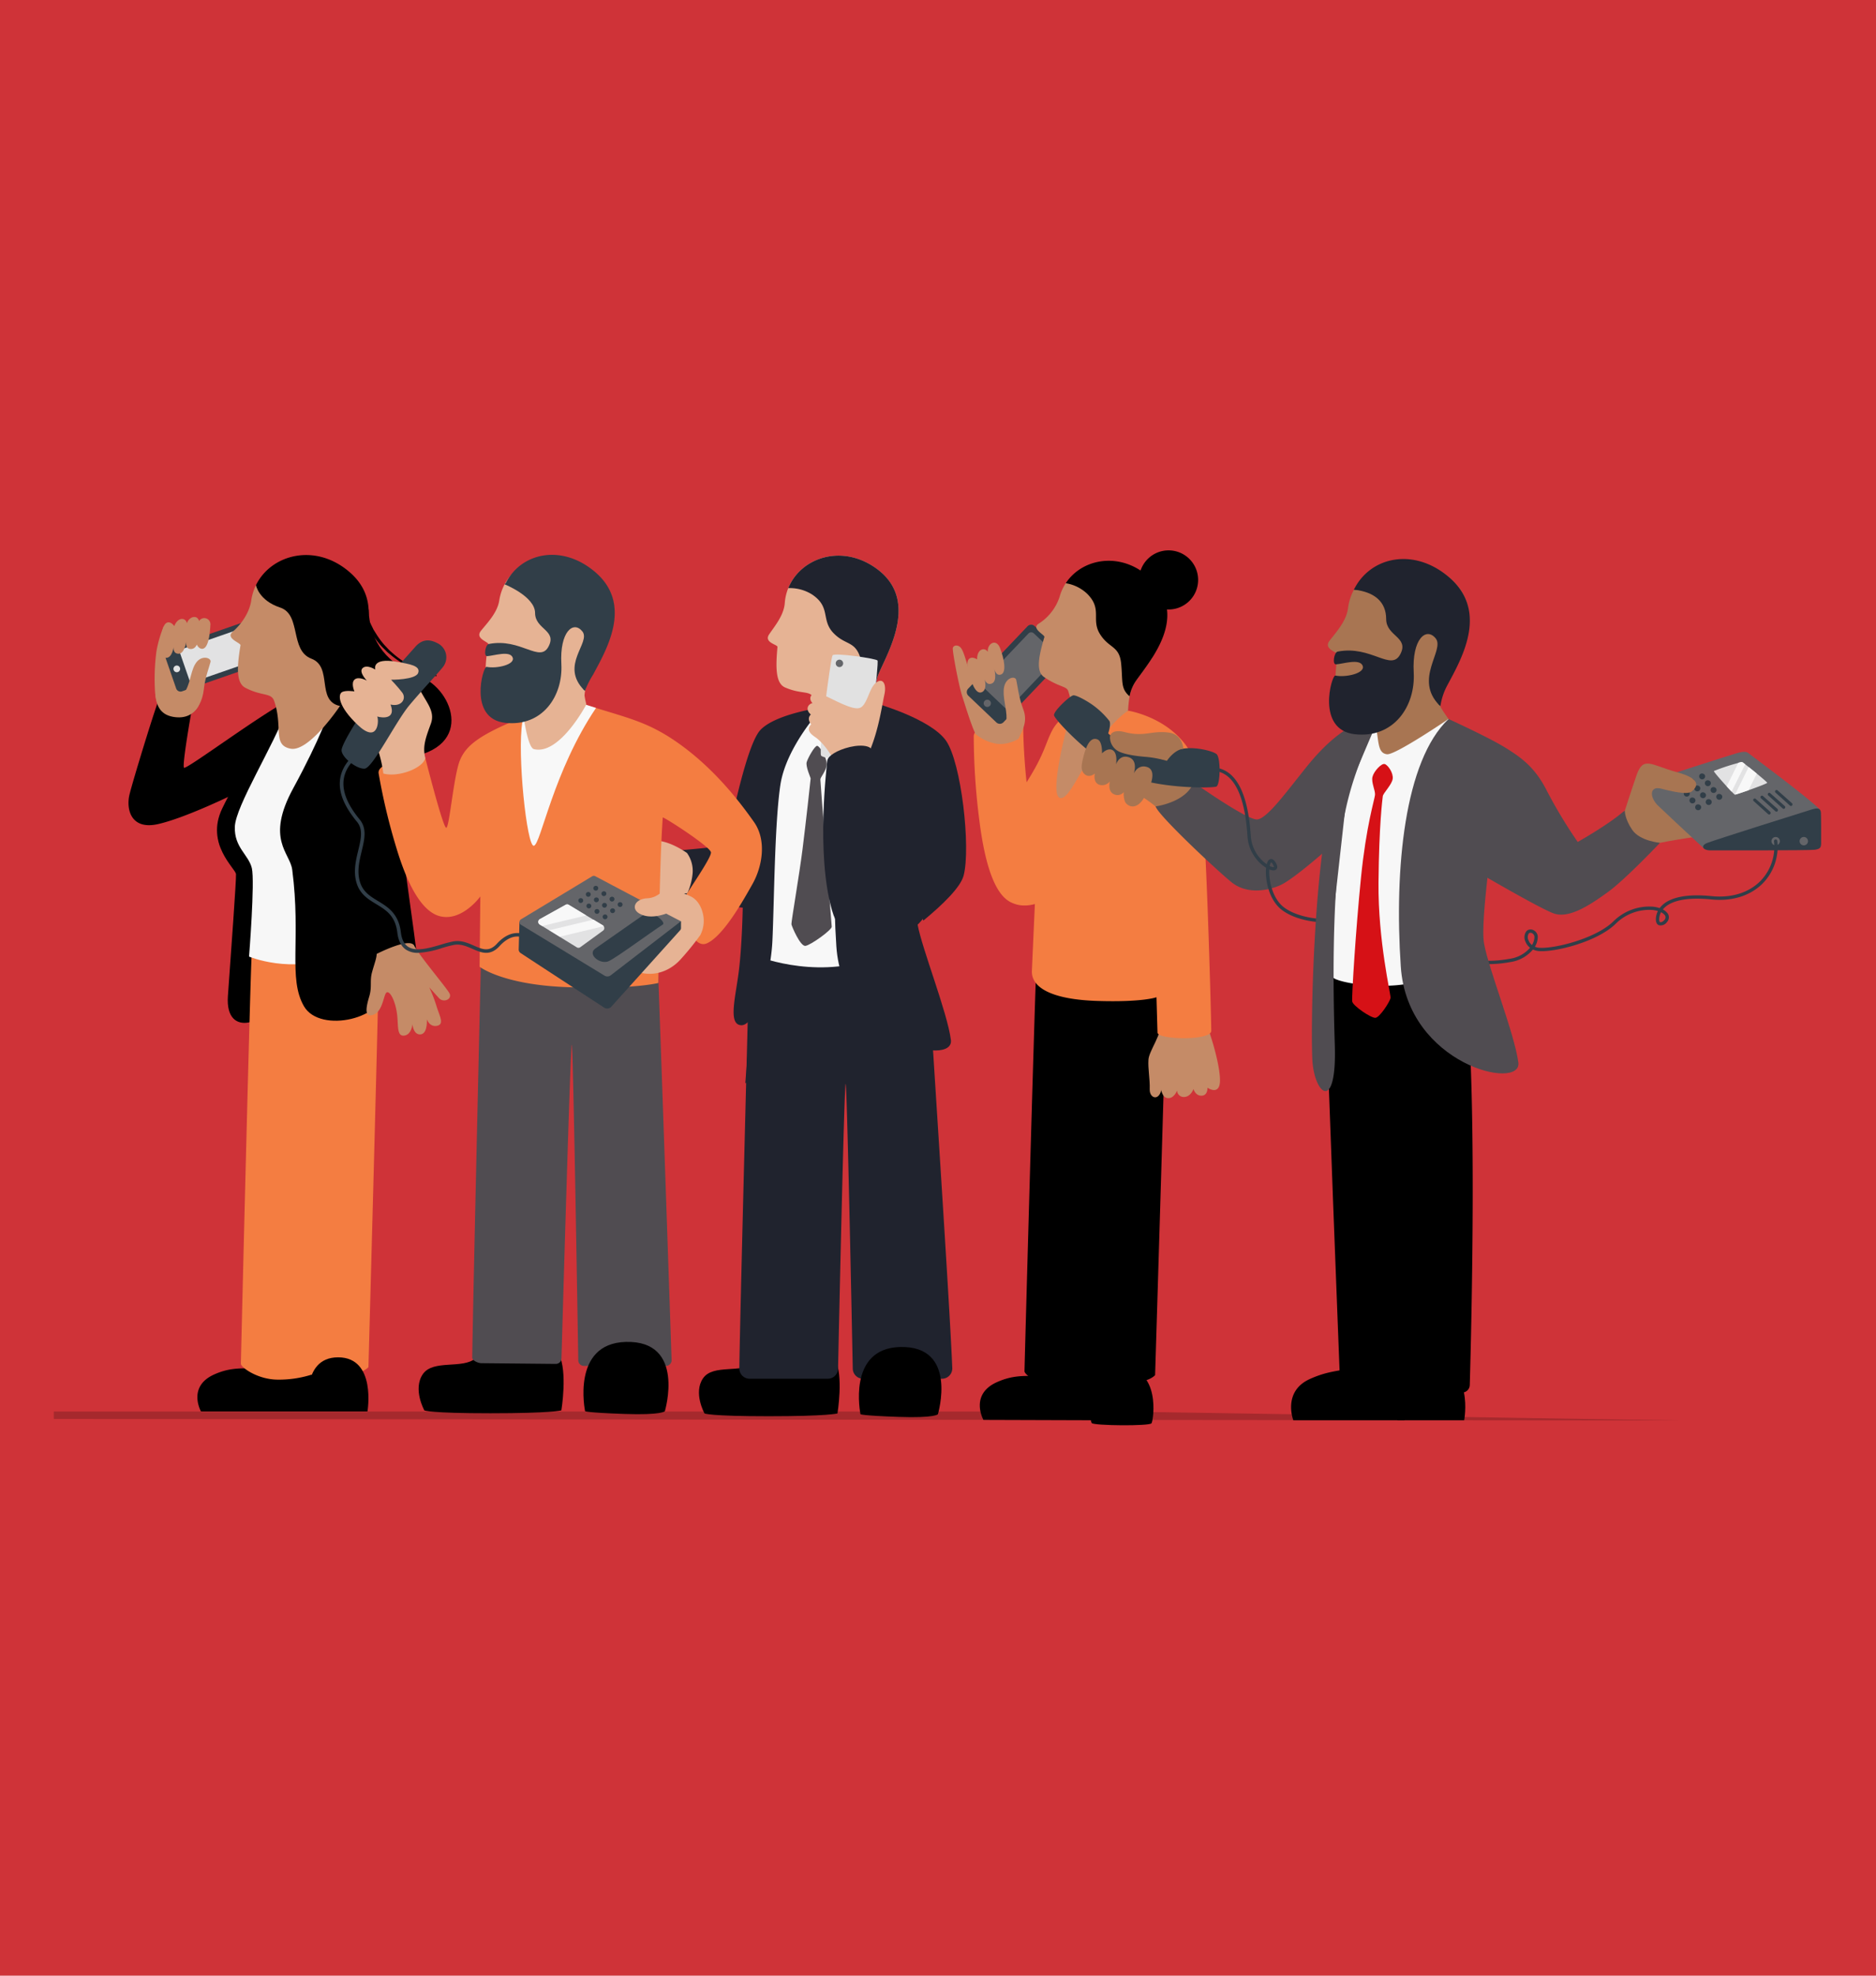 <svg xmlns="http://www.w3.org/2000/svg" xmlns:xlink="http://www.w3.org/1999/xlink" width="665" height="700" viewBox="0 0 665 700">
  <defs>
    <clipPath id="clip-path">
      <rect id="Rectangle_825" data-name="Rectangle 825" width="626.57" height="309.986" fill="none"/>
    </clipPath>
    <clipPath id="clip-path-2">
      <rect id="Rectangle_824" data-name="Rectangle 824" width="626.569" height="309.986" fill="#504c51"/>
    </clipPath>
    <clipPath id="clip-path-3">
      <rect id="Rectangle_823" data-name="Rectangle 823" width="576.559" height="3.162" fill="none"/>
    </clipPath>
  </defs>
  <g id="img-office-rental-hero-665x700" transform="translate(18.43 216.89)">
    <rect id="bg" width="665" height="700" transform="translate(-18.43 -216.89)" fill="#cf3338"/>
    <g id="Group_10780" data-name="Group 10780" transform="translate(0.57 -21.89)" clip-path="url(#clip-path)">
      <g id="Group_10779" data-name="Group 10779">
        <g id="Group_10778" data-name="Group 10778" clip-path="url(#clip-path-2)">
          <g id="Group_10777" data-name="Group 10777" transform="translate(0 305.125)" opacity="0.2" style="mix-blend-mode: multiply;isolation: isolate">
            <g id="Group_10776" data-name="Group 10776">
              <g id="Group_10775" data-name="Group 10775" clip-path="url(#clip-path-3)">
                <path id="Path_9994" data-name="Path 9994" d="M0,784.612l576.559.533-198.643-3.163H0Z" transform="translate(0 -781.983)"/>
              </g>
            </g>
          </g>
          <path id="Path_9995" data-name="Path 9995" d="M861.977,217.787c-1.126.593-6.366,3.356-11.254,1.8-3.132-1-9.512-3.561-12.807-29.381a240.066,240.066,0,0,1-2.025-30.109c.126-5.632,17.556-3.2,17.556-3.2,0,8.833,1.615,32.95,4.883,33.333,3.108.364,10.986-16.027,13.125-24.824.751-1.24,2.866-6.184,5.992-7.7,3.8-1.847,5.983-4.867,8.758-1.972,2.392,2.5,1.482,6.992-.435,15.882a106.8,106.8,0,0,1-4.191,14.5,110.349,110.349,0,0,1-9.93,20.1c-5.387,8.887-7.824,10.6-9.673,11.579" transform="translate(-509.722 -94.232)" fill="#f47d41"/>
          <path id="Path_9996" data-name="Path 9996" d="M824.928,117.739a15.349,15.349,0,0,0,6.783,3.338c4.357,1,8.438-1.607,8.438-1.607L834.414,108.2s-10.161-8.285-11.39-11.9-2.075-7.206-3.069-8.779-2.94-1.35-3.07-.112,2.07,13.014,3.314,16.857,3.066,9.959,4.73,13.473" transform="translate(-498.138 -52.694)" fill="#c58b67"/>
          <path id="Path_9997" data-name="Path 9997" d="M840.083,102.13l-9.937-9.461a1.773,1.773,0,0,1-.062-2.507l21.048-22.108a1.774,1.774,0,0,1,2.507-.062l9.938,9.462a1.773,1.773,0,0,1,.062,2.507L842.59,102.068a1.773,1.773,0,0,1-2.507.062" transform="translate(-505.892 -41.164)" fill="#313e48"/>
          <path id="Path_9998" data-name="Path 9998" d="M851.246,101.027l-7.635-7.269a1.363,1.363,0,0,1-.048-1.926l16.171-16.985a1.363,1.363,0,0,1,1.926-.047l7.636,7.269a1.363,1.363,0,0,1,.047,1.926L853.172,100.98a1.362,1.362,0,0,1-1.926.047" transform="translate(-514.181 -45.384)" fill="#646569"/>
          <path id="Path_9999" data-name="Path 9999" d="M846.032,138.147a1.278,1.278,0,1,1,1.469-1.054,1.279,1.279,0,0,1-1.469,1.054" transform="translate(-515.262 -82.694)" fill="#646569"/>
          <path id="Path_10000" data-name="Path 10000" d="M862.687,130.27c.124-3.738-1.563-7.988-.856-11.378s3.921-3.982,4.3-2.474.861,6.211,2.5,10.446-.269,7.386-1.723,10.426c-5.9-1.48-6.149-1.777-6.149-1.777Z" transform="translate(-524.894 -70.516)" fill="#c58b67"/>
          <path id="Path_10001" data-name="Path 10001" d="M830.5,94.082c.972,3.721,2.5,8.116,4.658,7.291s1.063-4.572,1.063-4.572.678,2.325,2.646,1.42.74-5.235.74-5.235.571,2.846,2.485,2.069,1.086-5.429-.358-9.247-4.71-1.537-4.376,1.246c-1.084-1.756-3.885-1.076-3.8,2.658-1.127-.816-4.641-1.7-3.054,4.371" transform="translate(-506.197 -51.096)" fill="#c58b67"/>
          <path id="Path_10002" data-name="Path 10002" d="M886.372,341.515c-.833,18.023-4.356,146.715-4.36,147.993s5.926,5.641,13.084,5.787a39.26,39.26,0,0,0,12.622-1.79l11.389.037c7.039.023,9.207-2.663,9.207-2.663s4.161-134.736,4.514-156.887-46.456,7.523-46.456,7.523" transform="translate(-537.856 -198.662)"/>
          <path id="Path_10003" data-name="Path 10003" d="M998.85,428.115c.768,4.158-4.067,10.145-4.278,13.409s.568,6.794.448,10.506,4.632,4.78,4.437-3.125,1.789-11.073,1.789-11.073l.463-8.239Z" transform="translate(-606.474 -261.067)" fill="#c58b67"/>
          <path id="Path_10004" data-name="Path 10004" d="M1003.589,440.064s-1.768.763.1,7.614c.716,2.626,1.172,4.4,3.132,4.347s2.976-2.7,2.976-2.7a2.32,2.32,0,0,0,2.417,2.3c2.385.005,3.388-2.829,3.388-2.829s.652,2.452,2.89,2.366,2.054-2.815,2.054-2.815,4.212,2.9,4.435-2.213-3.161-16.767-5.462-21.877-14.157,7.12-14.157,7.12Z" transform="translate(-611.532 -257.951)" fill="#c58b67"/>
          <path id="Path_10005" data-name="Path 10005" d="M881.644,740.719c.816,1.091,2.035,5.595,1.953,8.788a40.418,40.418,0,0,1-1.624,8.233l-39.263-.128s-5-8.956,4.741-13.351,14.656.1,18.229-5.117,15.964,1.576,15.964,1.576" transform="translate(-513.107 -449.533)"/>
          <path id="Path_10006" data-name="Path 10006" d="M963.2,761.872c-.73,1.063-20.414.858-21.192-.069s-3.42-19.643,10.587-19.6,11.335,18.6,10.6,19.667" transform="translate(-574.008 -452.601)"/>
          <path id="Path_10007" data-name="Path 10007" d="M881.158,236.849c-.234,5.8,6.919,10.072,23.144,10.589s21.019-1.312,21.019-1.312.283,10.006.36,12.536,19.043,2.954,19.054-.625-1.866-76.5-4.09-89.451c-3.557-20.718-25.407-23.99-25.407-23.99l-17.829-.618a16.875,16.875,0,0,0-8.547,6.716c-2.948,4.954-2.708,8.674-10.137,20.112s4.563,18.868,4.563,18.868-1.9,41.372-2.131,47.176" transform="translate(-534.371 -87.798)" fill="#f47d41"/>
          <path id="Path_10008" data-name="Path 10008" d="M893.644,42.311a17.87,17.87,0,0,0,7.374-9.482,17.111,17.111,0,0,1,2.15-4.768c1.888-2.893,12.025-.135,14.218,2.992,5.425,7.734,10.974,15.383,16.29,23.192.05.073.1.147.148.221-1.962,3.09-4.074,5.812-5.613,7.961a14.149,14.149,0,0,0-2.388,5.634,45.967,45.967,0,0,0-.541,5.1c-8.727,2.608-15.861,9.909-18.448,11.164-2.826,1.371-3.985-.88-2.708-7.343,1.4-7.071.515-9.044-.06-10.8s-3.472-1.389-8.617-4.979c-2.93-2.045-1.768-7.576.178-14.123.238-.8-4.844-2.971-1.983-4.775" transform="translate(-544.415 -16.367)" fill="#c58b67"/>
          <path id="Path_10009" data-name="Path 10009" d="M919.518,17.419a14.334,14.334,0,0,1,7.555,3.7c5.625,5.592,1.246,9.139,4.662,14.461,3.221,5.019,6.785,3.939,7.416,10.335s-.247,8.8,2.989,11.558a14.144,14.144,0,0,1,2.384-5.64c5.371-7.5,17.753-21.986,6.258-34.8-9.981-11.121-25.023-9.119-31.264.381" transform="translate(-560.727 -5.775)"/>
          <path id="Path_10010" data-name="Path 10010" d="M936.387,145.561c-12.566,8.532-19.417,31.447-23.934,30.976s2.778-27.155,2.778-27.155Z" transform="translate(-555.519 -88.764)" fill="#c58b67"/>
          <path id="Path_10011" data-name="Path 10011" d="M986.079,10.472A10.473,10.473,0,1,0,996.551,0a10.472,10.472,0,0,0-10.472,10.472" transform="translate(-601.316)"/>
          <path id="Path_10012" data-name="Path 10012" d="M1107.711,252.825c.3-19.472,2.923-49.662,2.923-49.662s25.271,14.9,30.79,16.869,13.206-3.252,19.316-7.687S1179.07,195,1179.07,195l-5.223-8.574s-2.956-6.5-8.377-1.971S1149.9,194.7,1149.9,194.7a171.42,171.42,0,0,1-10.84-17.936c-4.238-8.475-9.067-11.924-14.98-15.571s-20.092-10.11-20.092-10.11-14.409-2.189-24.6-.721-18.572,8.958-25.766,17.926-13.7,17.936-17.246,18.428-23.455-13.7-23.455-13.7l-11.037.1s-3.843,5.321-1.281,9.658,21.484,22.075,26.608,26.214,12.319,3.252,17.344.985,18.722-14.58,18.722-14.58.792,37.953-3.051,61.744Z" transform="translate(-609.634 -91.386)" fill="#504c51"/>
          <path id="Path_10013" data-name="Path 10013" d="M1220.863,144.18c-19.789,18.818-27.122,47.737-28.979,56.609a.256.256,0,0,1-.507-.055c.05-8.661.473-35.873,3.712-52.194,3.891-19.606,25.774-4.36,25.774-4.36" transform="translate(-726.508 -84.477)" fill="#f8f8f8"/>
          <path id="Path_10014" data-name="Path 10014" d="M1004.385,203.43c-1.975,7.839-13.735,9.376-13.735,9.376a53.766,53.766,0,0,0-6.387-4.438c-1.79-.8,4.959-8.167,4.959-8.167Z" transform="translate(-600.025 -122.084)" fill="#a87552"/>
          <path id="Path_10015" data-name="Path 10015" d="M1444.3,230.383c6.5-1.329,19.932-3.248,19.932-3.248l-11.643-10.793-7.41-8.458h-6.813l-3.7,5.491.794,9.658Z" transform="translate(-874.865 -126.769)" fill="#a87552"/>
          <path id="Path_10016" data-name="Path 10016" d="M1506.927,203.358c-4-4.17-24.4-19.223-25.221-19.9s-1.632-.816-4.443,0-27.023,8.55-29.789,9.671-3.672,2.8-2.584,4.249,21,19.844,21,19.844l36.172-9.6Z" transform="translate(-880.828 -111.529)" fill="#646569"/>
          <path id="Path_10017" data-name="Path 10017" d="M1518.261,192.15c.352.078,8.912,6.989,8.941,7.368s-11.1,4.287-11.481,4.2-7.653-8.044-7.42-8.365a72.306,72.306,0,0,1,9.96-3.2" transform="translate(-919.767 -117.172)" fill="#e2e2e3"/>
          <path id="Path_10018" data-name="Path 10018" d="M1494.851,202.758a1.061,1.061,0,1,0,1.574.43,1.164,1.164,0,0,0-1.574-.43" transform="translate(-911.087 -123.562)" fill="#313e48"/>
          <path id="Path_10019" data-name="Path 10019" d="M1500.04,208.947a1.061,1.061,0,1,0,1.573.43,1.164,1.164,0,0,0-1.573-.43" transform="translate(-914.251 -127.336)" fill="#313e48"/>
          <path id="Path_10020" data-name="Path 10020" d="M1505.23,215.136a1.061,1.061,0,1,0,1.574.43,1.164,1.164,0,0,0-1.574-.43" transform="translate(-917.416 -131.11)" fill="#313e48"/>
          <path id="Path_10021" data-name="Path 10021" d="M1510.419,221.325a1.061,1.061,0,1,0,1.574.43,1.164,1.164,0,0,0-1.574-.43" transform="translate(-920.581 -134.884)" fill="#313e48"/>
          <path id="Path_10022" data-name="Path 10022" d="M1485.262,207.5a1.061,1.061,0,1,0,1.574.43,1.164,1.164,0,0,0-1.574-.43" transform="translate(-905.24 -126.451)" fill="#313e48"/>
          <path id="Path_10023" data-name="Path 10023" d="M1490.452,213.683a1.061,1.061,0,1,0,1.574.43,1.164,1.164,0,0,0-1.574-.43" transform="translate(-908.404 -130.224)" fill="#313e48"/>
          <path id="Path_10024" data-name="Path 10024" d="M1495.641,219.872a1.061,1.061,0,1,0,1.574.43,1.164,1.164,0,0,0-1.574-.43" transform="translate(-911.569 -133.998)" fill="#313e48"/>
          <path id="Path_10025" data-name="Path 10025" d="M1500.831,226.061a1.061,1.061,0,1,0,1.574.43,1.164,1.164,0,0,0-1.574-.43" transform="translate(-914.733 -137.772)" fill="#313e48"/>
          <path id="Path_10026" data-name="Path 10026" d="M1475.674,212.231a1.061,1.061,0,1,0,1.574.43,1.164,1.164,0,0,0-1.574-.43" transform="translate(-899.392 -129.339)" fill="#313e48"/>
          <path id="Path_10027" data-name="Path 10027" d="M1480.863,218.42a1.061,1.061,0,1,0,1.574.43,1.164,1.164,0,0,0-1.574-.43" transform="translate(-902.557 -133.113)" fill="#313e48"/>
          <path id="Path_10028" data-name="Path 10028" d="M1486.053,224.609a1.061,1.061,0,1,0,1.574.43,1.164,1.164,0,0,0-1.574-.43" transform="translate(-905.722 -136.887)" fill="#313e48"/>
          <path id="Path_10029" data-name="Path 10029" d="M1491.242,230.8a1.061,1.061,0,1,0,1.574.431,1.164,1.164,0,0,0-1.574-.431" transform="translate(-908.886 -140.661)" fill="#313e48"/>
          <path id="Path_10030" data-name="Path 10030" d="M966.384,152.4c-1.217-.883-4.822-1.8-7.846-2a18.493,18.493,0,0,0-7.478,1,19.988,19.988,0,0,0-3.351,3,82.027,82.027,0,0,1-11.81-3.8,33.41,33.41,0,0,1-7.846-5.476s1.1-3.269.409-4.413a29.329,29.329,0,0,0-5.558-5.394c-2.084-1.553-6.007-3.76-7.192-3.678s-7.151,5.633-6.865,7.107,12.014,14.183,23.415,20.149,32.692,5.68,34.122,5.067,1.635-10.38,0-11.565" transform="translate(-554.214 -80.276)" fill="#313e48"/>
          <path id="Path_10031" data-name="Path 10031" d="M985.669,170.374c-3.429.521-5.84,4.322-5.84,4.322a38.369,38.369,0,0,0-7.192-1.389c-3.432-.245-7.56-.858-9.726-1.88a5.657,5.657,0,0,1-3.269-5.149c.123-1.839,2.2-2.567,5.149-1.792,7.111,1.874,9.644-.66,15.774.2,4.865.681,5.1,5.69,5.1,5.69" transform="translate(-585.19 -100.117)" fill="#a87552"/>
          <path id="Path_10032" data-name="Path 10032" d="M934.328,178.718c1.544-7.2,3.633-8.087,5.349-7.311s1.516,4.9,1.516,4.9,2.125-2.248,3.882-1.062,1.1,4.986,1.1,4.986,1.144-3.678,4.536-2.534,1.757,5.721,1.757,5.721,1.471-3.392,4.781-2.248,1.594,6.457-1.267,11.074-6.048,2.615-6.661,1.1a7.761,7.761,0,0,1-.409-3.31,2.85,2.85,0,0,1-3.6.695c-2.247-1.1-1.316-4.5-1.316-4.5a3.466,3.466,0,0,1-3.792,1.185c-2.289-.817-1.553-3.964-1.553-3.964s-1.757,1.594-3.392.409-1.366-3.161-.94-5.149" transform="translate(-569.561 -104.384)" fill="#a87552"/>
          <path id="Path_10033" data-name="Path 10033" d="M1540.26,235.879c.062.565.125,9.432.078,10.837s-.237,2-2.278,2.277-35.106.217-37.135.217c-2.312,0-3.673-1.6-.861-2.681s34.414-11.057,37.134-11.873,2.951.22,3.062,1.224" transform="translate(-913.785 -142.914)" fill="#313e48"/>
          <path id="Path_10034" data-name="Path 10034" d="M1560.63,261.726a1.486,1.486,0,1,0,1.487-1.487,1.487,1.487,0,0,0-1.487,1.487" transform="translate(-951.681 -158.695)" fill="#646569"/>
          <path id="Path_10035" data-name="Path 10035" d="M1586.184,261.726a1.486,1.486,0,1,0,1.487-1.487,1.487,1.487,0,0,0-1.487,1.487" transform="translate(-967.264 -158.695)" fill="#646569"/>
          <path id="Path_10036" data-name="Path 10036" d="M1150.952,266.865a43.744,43.744,0,0,0,7.557-.732,12.906,12.906,0,0,0,8.005-4.44,6.211,6.211,0,0,0,2.146.551c5.633.442,20.643-3.256,27.187-9.69a16.877,16.877,0,0,1,12.967-4.876,10.145,10.145,0,0,1,1.982.371,6.93,6.93,0,0,0-.688,2.4c-.185,1.845.574,2.44,1.043,2.631a2.732,2.732,0,0,0,2.883-1.139,2.421,2.421,0,0,0,.279-2.961,4.922,4.922,0,0,0-1.764-1.484,8.12,8.12,0,0,1,2.9-2.18c3.239-1.54,8.063-2,14.339-1.367,7.262.733,13.684-1.252,18.078-5.587a18.531,18.531,0,0,0,5.265-15.12.588.588,0,1,0-1.171.1,17.379,17.379,0,0,1-4.919,14.181c-4.142,4.085-10.227,5.951-17.135,5.255-6.492-.654-11.525-.158-14.961,1.474a9.088,9.088,0,0,0-3.52,2.763,10.891,10.891,0,0,0-2.5-.513,18.088,18.088,0,0,0-13.9,5.208c-6.213,6.108-20.963,9.77-26.271,9.356a5.158,5.158,0,0,1-1.561-.357,6.7,6.7,0,0,0,.995-3,2.7,2.7,0,0,0-1.8-3,2.054,2.054,0,0,0-2.214.507,3.605,3.605,0,0,0-.33,3.66,5.111,5.111,0,0,0,1.64,2.189,11.684,11.684,0,0,1-7.175,3.908c-7.815,1.365-14.894,1.164-24.038-4.255-4.422-2.621-8.408-2.483-11.039-1.294a13.741,13.741,0,0,0-1.951-.814c-3.921-1.325-8.4-.811-12.36-.358-4.241.486-8.248.945-10.618-.951a9.751,9.751,0,0,1-3.474-5.313,7.875,7.875,0,0,0,2.257-.484,1.33,1.33,0,0,0,.937-1.056c.039-.465-.246-.9-.846-1.3-1.953-1.283-2.909-.274-3.156.066a2.939,2.939,0,0,0-.482,1.673c-4.471.132-11.37-1.1-15.37-4.2s-5.367-9.534-5.119-13.375a5.288,5.288,0,0,0,.525.193c1.21.369,1.782.032,2.049-.315.411-.535.295-1.331-.347-2.364-.544-.876-1.128-1.273-1.74-1.181-.641.1-1.109.7-1.393,1.788l-.009.034a13.333,13.333,0,0,1-5.644-10c-.993-15.387-5.322-23.545-12.868-24.247a.588.588,0,0,0-.109,1.171c6.883.64,10.854,8.429,11.8,23.152a14.265,14.265,0,0,0,6.6,11.179c-.423,4.011.885,11.291,5.527,14.894,4.447,3.451,11.669,4.6,16.195,4.444a10.885,10.885,0,0,0,3.927,6.156c2.751,2.2,6.994,1.715,11.486,1.2,4.021-.461,8.178-.938,11.851.3.4.135.759.272,1.079.41a5.643,5.643,0,0,0-1.339,1.3c-.866,1.2-.841,2.486.064,3.268a3.137,3.137,0,0,0,3.465.288,2.708,2.708,0,0,0,1.651-2.543,3.153,3.153,0,0,0-1.363-2.233c2.193-.739,5.39-.743,9.209,1.52,6.45,3.822,11.9,5.134,17.282,5.134m-27.743-6.1c1.207.755,1.419,1.435,1.442,1.761a1.593,1.593,0,0,1-1,1.41,2,2,0,0,1-2.171-.125c-.61-.527-.118-1.359.121-1.692a5.02,5.02,0,0,1,1.611-1.354m42.415-5a1.489,1.489,0,0,1,.425.07,1.619,1.619,0,0,1,.964,1.808,5.551,5.551,0,0,1-.853,2.465,4.072,4.072,0,0,1-1.223-1.661,2.5,2.5,0,0,1,.1-2.436.758.758,0,0,1,.585-.247m46.279-7.283a3.836,3.836,0,0,1,1.449,1.176,1.327,1.327,0,0,1-.234,1.555c-.5.624-1.2.914-1.521.783-.272-.11-.393-.657-.316-1.425a5.7,5.7,0,0,1,.623-2.088m-115.114,1.857a4.385,4.385,0,0,1-1.618.43c-.147.02-.3.037-.457.051a1.694,1.694,0,0,1,.256-.91c.341-.47,1.123-.061,1.559.226a1.634,1.634,0,0,1,.26.2M1073.72,230.81a1.674,1.674,0,0,1,.556.64c.479.772.406,1.04.4,1.043a2.684,2.684,0,0,1-1.484-.4c.183-.94.448-1.253.522-1.288" transform="translate(-642.112 -120.268)" fill="#313e48"/>
          <path id="Path_10038" data-name="Path 10038" d="M1439.87,221.657s-7.125-.6-9.838-4.571-2.637-6.779-2.637-6.779,1.777-5.658,4.159-12.6,5.16-3.572,14.356-1.058,6.911,5.329,5.287,6.759-7.559-.06-11.661-1.119-7.651,2.232-7.651,2.232l3.969,4.564,5.756,8.2Z" transform="translate(-870.433 -118.044)" fill="#a87552"/>
          <path id="Path_10039" data-name="Path 10039" d="M1444.222,213.846c-2.714-3.081-2.364-6.181.707-5.882s-.707-5.075-.707-5.075l-6.066,2.828-1.916,5.687Z" transform="translate(-875.827 -123.723)" fill="#a87552"/>
          <path id="Path_10040" data-name="Path 10040" d="M1521.692,202.654c-.5-.511-1.109-1.165-1.76-1.873l4.136-8.353a5.851,5.851,0,0,1,1.288-.279,9.915,9.915,0,0,1,1.134.815Z" transform="translate(-926.863 -117.172)" fill="#f8f8f8"/>
          <path id="Path_10041" data-name="Path 10041" d="M1532.333,196.721c.883.7,1.905,1.526,2.878,2.327l-2.922,5.9c-2.291.807-4.392,1.5-4.8,1.556Z" transform="translate(-931.471 -119.962)" fill="#f8f8f8"/>
          <path id="Path_10042" data-name="Path 10042" d="M1564.7,217.676l5.146,4.57a.532.532,0,0,1,.169.5l-.01.053a.533.533,0,0,1-.879.292l-5.136-4.623a.533.533,0,0,1,.71-.794" transform="translate(-953.625 -132.658)" fill="#313e48"/>
          <path id="Path_10043" data-name="Path 10043" d="M1558.095,220.257l5.147,4.57a.532.532,0,0,1,.169.5l-.011.053a.532.532,0,0,1-.879.292l-5.136-4.623a.533.533,0,0,1,.71-.794" transform="translate(-949.594 -134.232)" fill="#313e48"/>
          <path id="Path_10044" data-name="Path 10044" d="M1551.485,222.837l5.146,4.57a.532.532,0,0,1,.169.5l-.011.053a.533.533,0,0,1-.879.292l-5.136-4.623a.533.533,0,0,1,.71-.794" transform="translate(-945.564 -135.805)" fill="#313e48"/>
          <path id="Path_10045" data-name="Path 10045" d="M1544.876,225.417l5.146,4.57a.532.532,0,0,1,.169.5l-.01.053a.533.533,0,0,1-.879.292l-5.136-4.623a.533.533,0,0,1,.71-.794" transform="translate(-941.534 -137.378)" fill="#313e48"/>
          <path id="Path_10046" data-name="Path 10046" d="M1227.478,364.445c5.531,30.173,2.956,129.042,2.448,146.567a2.747,2.747,0,0,1-2.747,2.667H1209.75S1193.5,362.372,1193.7,361.456s29.509-20.287,33.776,2.989" transform="translate(-727.925 -215.279)"/>
          <path id="Path_10047" data-name="Path 10047" d="M1154.777,362.546c.457,21.4,5.556,151.774,5.556,151.774h30.253s-3.39-40.547-6.68-79.727c-3.058-36.416-6.028-71.651-6.108-72.047-.166-.824-14.565-8.468-14.565-8.468Z" transform="translate(-704.189 -215.919)"/>
          <path id="Path_10048" data-name="Path 10048" d="M1163.984,736.685c.822,1.091,2.059,5.6,1.986,8.8a40.527,40.527,0,0,1-1.6,8.259h-39.363s-3.929-10.151,5.821-14.589,14.115-1.746,17.68-6.985,15.476,4.511,15.476,4.511" transform="translate(-685.558 -445.541)"/>
          <path id="Path_10049" data-name="Path 10049" d="M1243.9,759.121h-23.6s-3.88-19.682,11.721-19.682,11.883,19.682,11.883,19.682" transform="translate(-743.883 -450.914)"/>
          <path id="Path_10050" data-name="Path 10050" d="M1200.049,151.929l-24.544-.769-11.411,26.754-4.213,37.709-2.581,22.33a5.028,5.028,0,0,0,3.213,6.32c4.717,1.92,25.28,4.845,36.445-2.739s3.091-89.605,3.091-89.605" transform="translate(-705.589 -92.178)" fill="#f7f7f7"/>
          <path id="Path_10051" data-name="Path 10051" d="M1239.789,153.131c-15.606,14.824-19.266,52.888-16.923,87.732s42.989,44.084,41.671,33.982S1254,241.7,1252.394,232.768s4.29-42.121,2.826-47.538-15.432-32.1-15.432-32.1" transform="translate(-745.316 -93.38)" fill="#504c51"/>
          <path id="Path_10052" data-name="Path 10052" d="M1191.231,193.975c1.158.35,3.126,3.188,2.822,5.266s-3.381,5.037-3.509,6.142-1.335,10.063-1.518,30.629,4.376,39.549,4.274,40.766-3.82,6.992-5.367,7.114-7.992-4.255-8.225-5.8,1.255-25.438,3.113-43.914,4.833-27.683,4.97-29.278-1.385-4.38-.9-6.382,3.186-4.892,4.344-4.542" transform="translate(-719.378 -118.269)" fill="#d61116"/>
          <path id="Path_10053" data-name="Path 10053" d="M1164.6,158.739c-4.128,11.479-9.364,21.145-11.68,41.988s-2.473,45.312-1.687,69.872-7.476,17.427-7.98,4.84.3-50.043,3.927-76.022a94.874,94.874,0,0,1,17.419-42.995Z" transform="translate(-697.078 -95.388)" fill="#504c51"/>
          <path id="Path_10054" data-name="Path 10054" d="M1200.394,65.293s-2.857-3.965-2.87-4.553a15.671,15.671,0,0,1,1.725-6.551c4.7-9.072,15.969-26.9,1.345-39.119s-33.856-4.3-35.83,10.994c-.6,4.667-4.326,8.566-6.578,11.558s3.063,4,2.929,4.918c-1.1,7.482-1.492,13.727,2.042,15.5,6.206,3.119,9.548,1.5,10.635,4.627.316.909.572,3.225,1.223,7.361s.619,7.469,3.607,7.755,21.771-12.493,21.771-12.493" transform="translate(-705.929 -5.544)" fill="#a87552"/>
          <path id="Path_10055" data-name="Path 10055" d="M1167.635,30.573c-.123.225.061.205.061.205,7.131.83,11.232,4.276,11.252,10.412s8.266,6.355,4.973,12.506-10.3-3.3-22.16-.992c-1.3.254-1.98,4.593-.615,4.522,2.434-.126,8.36-2.172,9.458.462s-5.829,4.281-9.689,3.511c-1.281-.256-6.906,19.248,6.923,20.784s21.534-9.918,20.875-21.881,4.461-16.206,7.792-12.072-7.944,14.406,1.359,23.743c-1.876-5.305,3.689-31.864,3.689-31.864l-26.559-12.292Z" transform="translate(-706.581 -16.84)" fill="#20232e"/>
          <path id="Path_10056" data-name="Path 10056" d="M1181.25,18.746c2.923-.034,7.7-.567,10.373,1.5,6.931,5.357,10.536.932,15.056,6.254a54.844,54.844,0,0,1,6.544,9.5s-5.237,21.438-1.295,23.99a22.112,22.112,0,0,1,2.311-7.125c4.742-8.952,15.206-26.19.759-38.544-12.545-10.728-28-7.278-33.748,4.421" transform="translate(-720.333 -4.8)" fill="#20232e"/>
          <path id="Path_10057" data-name="Path 10057" d="M634.522,728.087c3.079,5.949.854,19.323.854,19.323s-3.395.985-24.391.985-22.737-.985-22.737-.985-4.073-7.331-.509-12.478,13.716-1.6,18.128-5.449,5.4-5.132,7.2-5.293,4.655,2.426,10.707,3.9,9.253.695,10.748,0" transform="translate(-357.515 -441.611)"/>
          <path id="Path_10058" data-name="Path 10058" d="M688.505,370.907v-6.055L666.426,349.1l-34.986,7.155c-.471,12.4-2.077,33.335-3.048,45.373,23.821-5.065,44.713-15.945,60.113-30.722" transform="translate(-383.197 -212.884)" fill="#20232e"/>
          <path id="Path_10059" data-name="Path 10059" d="M626.375,376.231c-.458,19.034-3.12,120.132-3.423,140.832a3.651,3.651,0,0,0,3.653,3.7H654.3a3.654,3.654,0,0,0,3.653-3.575c.394-18.322,2.194-100.845,2.685-100.9s2.16,82.548,2.525,100.895a3.654,3.654,0,0,0,3.653,3.581H694.79a3.654,3.654,0,0,0,3.651-3.793c-.838-22-7.811-126.347-8.408-138.466-.629-12.766-38.571-.691-42.885,0-.238.038-3.008-1.209-3.234-1.125l-15.164-4.489a3.655,3.655,0,0,0-2.374,3.336" transform="translate(-379.88 -227.262)" fill="#20232e"/>
          <path id="Path_10060" data-name="Path 10060" d="M678.993,139.281l-21.55,2.39-12.282,8.1-10.489,47.954.6,30.583s20.647,8.763,41.558,1.46,1.262-47.8,1.262-47.8l3.519-40.364Z" transform="translate(-387.027 -84.934)" fill="#f8f8f8"/>
          <path id="Path_10061" data-name="Path 10061" d="M556.1,193.6s1.447,1.418,2,6.779a70.97,70.97,0,0,1,.275,10.1S568.4,211.786,573.7,212.4s9.691,1.1,9.691,1.1-.206,12.442-1.306,21.858-4.124,19.656.825,19.794,10.378-16.838,11-29.828.756-41.443,2.818-55.258,15-27.554,15-27.554-16.579,2.194-22.077,8.036-11.752,39.964-12.165,40.67S556.1,193.6,556.1,193.6" transform="translate(-339.112 -86.905)" fill="#20232e"/>
          <path id="Path_10062" data-name="Path 10062" d="M679.408,177.505c-.884,0-3.232,4.2-3.7,5.732s1.394,5.51,1.394,5.842-1.743,16.1-2.894,25.2-4.031,25.7-3.916,26.442,3.132,7.884,4.964,7.654,9.435-5.676,9.319-6.812-4.031-51.358-4.031-52.164,2.187-3.09,2.257-5.4-2.511-6.491-3.4-6.494" transform="translate(-408.747 -108.244)" fill="#504c51"/>
          <path id="Path_10063" data-name="Path 10063" d="M687.629,57.273s-.529-4.417-.57-4.965a14.614,14.614,0,0,1,1.285-6.186c3.928-8.68,13.549-25.84-.671-36.5s-31.742-2.336-32.828,12c-.332,4.376-3.608,8.19-5.557,11.087s3.049,3.579,2.97,4.436c-.652,7.022-.715,12.857,2.664,14.338,5.933,2.6,8.965.928,10.131,3.786.339.831-.906,11.413.494,13.1s22.083-11.1,22.083-11.1" transform="translate(-395.663 -2.926)" fill="#e6b394"/>
          <path id="Path_10064" data-name="Path 10064" d="M667.427,16.308a14.8,14.8,0,0,1,8.4,2.227c6.823,4.53,3.1,9,7.633,13.705,4.273,4.434,7.664,2.622,9.591,8.973s1.523,8.96,5.355,11.1a14.591,14.591,0,0,1,1.278-6.192c3.928-8.68,13.549-25.84-.671-36.5-12.348-9.252-27.177-4.195-31.583,6.682" transform="translate(-407.001 -2.928)" fill="#20232e"/>
          <path id="Path_10065" data-name="Path 10065" d="M758.418,191.892c.823-6.654-7.545-40.677-7.545-40.677l-2.615-11.935s18.808,5.342,24.309,12.992,8.892,38.058,6.309,47.88c-1.093,4.156-7.39,10.282-14.291,15.968Z" transform="translate(-456.292 -84.934)" fill="#20232e"/>
          <path id="Path_10066" data-name="Path 10066" d="M746.125,723.359c-18.849.533-13.981,23.819-13.981,23.819s.457.484,13.459.942,13.981-.942,13.981-.942,7.317-24.407-13.458-23.819" transform="translate(-446.121 -441.102)"/>
          <path id="Path_10067" data-name="Path 10067" d="M525.316,260.4a10.864,10.864,0,0,1,1.974,7.332,22.209,22.209,0,0,1-1.851,6.927l-8.536.316s.336,1.851-4.116,2.182-7.7-.732-7.885-2.555a2.242,2.242,0,0,1,1.246-2.4s-2.72-.184-3.191-2.139,2.113-2.265,2.113-2.265-3.81.03-3.909-2.241,2.472-2.117,2.472-2.117-6.626-1.648-8.855-2.356-2.247-5.177,1.419-4.07,14.388,3.691,14.474,2.854-3.64-2.351-5.2-4.039c-2.272-2.45-.748-5.746,1.3-4.334s3.729,3.933,8.648,4.586,9.9,4.314,9.9,4.314" transform="translate(-300.784 -153.16)" fill="#e6b394"/>
          <path id="Path_10068" data-name="Path 10068" d="M726.612,140.591c-15.2,14.442-18.77,51.527-16.488,85.474s41.882,42.95,40.6,33.108-10.261-32.293-11.83-40.994,4.18-41.037,2.754-46.315-15.034-31.273-15.034-31.273" transform="translate(-432.653 -85.733)" fill="#20232e"/>
          <path id="Path_10069" data-name="Path 10069" d="M712.969,132.242c-.681,1.049-14.927-.524-15.933-1.818s3.342-34.511,4.054-35.534,15.356,1.127,15.932,1.818-3.372,34.484-4.054,35.534" transform="translate(-424.965 -57.699)" fill="#e1e1e1"/>
          <path id="Path_10070" data-name="Path 10070" d="M695.606,148.7c-.716-1.245-3.677-6.958-7.369-9.891-1.091-.867-4.332-2.512-2-4.941-1.782-2.242-.109-3.473-.109-3.473-2.03-1.713-1.122-3.659.567-4.049-2.063-2.285.5-4.277,2.748-3.37,4,1.617,10.936,5.83,13.8,5.132s3.385-6.938,5.918-8.95,3.836.478,3.029,4.154c-.852,3.876-1.84,11.307-4.652,18.581A7.824,7.824,0,0,0,708,148.3Z" transform="translate(-417.694 -72.225)" fill="#e6b394"/>
          <path id="Path_10071" data-name="Path 10071" d="M743.018,223.1c-9.824,28.84-34.987,32.757-40.757,12.515s-1.72-51.785-1.663-52.918,1.945-3.033,6.377-4.439,9.552-1.385,9.7,1.338,2.775,39.36,2.775,39.36Z" transform="translate(-426.354 -108.141)" fill="#20232e"/>
          <path id="Path_10072" data-name="Path 10072" d="M712.941,99.8a1.313,1.313,0,1,1-1.828-.327,1.313,1.313,0,0,1,1.828.327" transform="translate(-433.298 -60.512)" fill="#64666a"/>
          <path id="Path_10073" data-name="Path 10073" d="M169.756,140.39c-8.488,18.847-13.742,24.742-19.486,36.714-6.037,12.583,4.781,21.232,4.906,23.229s-1.747,27.439-2.871,43.176,15.1,9.226,17.349,0,5.8-40.929,5.8-40.929Z" transform="translate(-90.519 -85.611)"/>
          <path id="Path_10074" data-name="Path 10074" d="M169.852,733.924c.8,1.063,2,5.456,1.934,8.574a39.466,39.466,0,0,1-1.559,8.043H131.894s-4.909-8.728,4.586-13.05,14.309.048,17.781-5.054,15.591,1.488,15.591,1.488" transform="translate(-79.656 -445.463)"/>
          <path id="Path_10075" data-name="Path 10075" d="M173.938,344.09c-.757,17.6-3.788,143.254-3.788,144.5s5.8,5.488,12.793,5.608a38.342,38.342,0,0,0,12.317-1.787h11.119c6.872,0,8.98-2.63,8.98-2.63s3.635-131.558,3.91-153.186-45.332,7.492-45.332,7.492" transform="translate(-103.758 -200.386)" fill="#f47d41"/>
          <path id="Path_10076" data-name="Path 10076" d="M252.221,751.907h-20.69s-3.4-19.167,10.274-19.167,10.416,19.167,10.416,19.167" transform="translate(-140.96 -446.829)"/>
          <path id="Path_10077" data-name="Path 10077" d="M294.032,227.239a4.048,4.048,0,0,0,1.54-.054q.2-.033.416-.076a1.559,1.559,0,0,0-.469-.733c-.426-.323-1.006.246-1.313.615a1.505,1.505,0,0,0-.174.248" transform="translate(-179.302 -137.987)" fill="#313e48"/>
          <path id="Path_10078" data-name="Path 10078" d="M91.929,92.716c.417,2.67.45,4.4,3.534,6.243s8.422.8,8.422.8l-.473-12.415s-4.851-11.134-4.331-14.63.606-1,.455-2.714-4.644-.878-4.644-.878a41.879,41.879,0,0,0-2.508,8.711,74.536,74.536,0,0,0-.455,14.884" transform="translate(-55.936 -42.025)" fill="#c58b67"/>
          <path id="Path_10079" data-name="Path 10079" d="M104.678,88.734l-4.168-12.008a1.643,1.643,0,0,1,1.013-2.091l26.714-9.273a1.642,1.642,0,0,1,2.09,1.013l4.168,12.008a1.643,1.643,0,0,1-1.013,2.09l-26.714,9.273a1.642,1.642,0,0,1-2.09-1.013" transform="translate(-61.236 -39.803)" fill="#313e48"/>
          <path id="Path_10080" data-name="Path 10080" d="M118.073,89.123l-3.2-9.227a1.263,1.263,0,0,1,.778-1.606l20.524-7.124a1.262,1.262,0,0,1,1.606.778l3.2,9.226a1.262,1.262,0,0,1-.778,1.606L119.679,89.9a1.262,1.262,0,0,1-1.606-.778" transform="translate(-70.006 -43.355)" fill="#e2e2e3"/>
          <path id="Path_10081" data-name="Path 10081" d="M109.362,106.712a1.184,1.184,0,1,1,1.657-.244,1.184,1.184,0,0,1-1.657.244" transform="translate(-66.398 -63.772)" fill="#e2e2e3"/>
          <path id="Path_10082" data-name="Path 10082" d="M114.289,108.913c1.688-3.026,1.777-7.434,3.8-9.926s5.244-1.421,4.913-.021-1.926,5.48-2.373,9.664-2.312,7.539-4.5,8.47-5.655-4.687-5.655-4.687Z" transform="translate(-67.368 -59.451)" fill="#c58b67"/>
          <path id="Path_10083" data-name="Path 10083" d="M97.638,66.551c-.527,3.766-.8,8.356,1.48,8.424s2.707-3.769,2.707-3.769-.264,2.379,1.875,2.3,2.665-4.5,2.665-4.5-.558,2.739,1.482,2.832c2.921.133,3.054-4.541,3.188-8.575s-3.714-3.193-4.467-.526c-.322-2.015-3.137-2.459-4.48.981-.719-1.173-3.589-3.316-4.449,2.828" transform="translate(-59.317 -36.888)" fill="#c58b67"/>
          <path id="Path_10084" data-name="Path 10084" d="M128.908,63.424a2.186,2.186,0,1,1,4.339.541c-.169,3.123-.7,8.54-3.01,8.416s-2.869-5.184-2.869-5.184Z" transform="translate(-77.67 -37.504)" fill="#c58b67"/>
          <path id="Path_10085" data-name="Path 10085" d="M143.009,136.011s-11.935-5.163-16.893-2.754c-10.464,5.083-37.647,25.484-38.387,24.617s2.535-19.354,2.535-19.354l-6.6-3.492-5.144-.554c-2.193,6.053-8.871,27.9-10.1,32.853s.254,12.762,10.145,10.514,26.8-10.582,26.8-10.582-3.376,8.663-4.933,12.75.823,7.663,3.129,9.419a36.747,36.747,0,0,0,6.372,3.477s.043,8.277-.293,15.929c13.086,10.232,33.616,9.445,49.6,1.358-1.057-21.274-1.526-45.614-1.526-45.614l1.593-15.335Z" transform="translate(-41.503 -80.87)"/>
          <path id="Path_10086" data-name="Path 10086" d="M92.428,129.906c.372,3.613,1.588,6.954,6.222,7.809s7.492-1.126,8.949-3.618-10.74-4.967-10.74-4.967Z" transform="translate(-56.363 -78.744)" fill="#c58b67"/>
          <path id="Path_10087" data-name="Path 10087" d="M183.251,143.323c-4.89,13.361-18.37,34.644-18.62,42.008s4.91,9.927,6.03,14.668-.991,31.329-.991,31.329,14.958,6.283,30.807-.168c16.8-6.836-2.305-86.957-2.305-86.957Z" transform="translate(-100.388 -87.399)" fill="#f7f7f7"/>
          <path id="Path_10088" data-name="Path 10088" d="M230.7,235.438c.167.848,5.47,1.979,11.974,1.414s11.454-2.121,11.666-3.252-7.827-56.689-8.817-66.05-15.738-19.6-22.281-21.971c0,0-2.989,9.407-12.849,27.5s-1.135,22.807-.352,28.819c3.181,24.413-1.559,38.592,4.18,48.43s29.349,4.31,28.725-6.923-12.246-7.972-12.246-7.972" transform="translate(-125.454 -88.775)"/>
          <path id="Path_10089" data-name="Path 10089" d="M243.9,45.485c.366,11.84,6.97,19.53,18.326,23.792,11.732,4.4,20.383,26.8-8.015,29.133s-37.366-44.3-37.366-44.3l16.327-13.88Z" transform="translate(-132.236 -24.53)"/>
          <path id="Path_10090" data-name="Path 10090" d="M199.548,63.478s-.322-2.693-.324-3.263c.03-2.06-3.571-7.765-2.644-9.483,4.7-8.7,15.246-20.062,1.3-32.14-12.112-10.484-12.1-1.5-28.1,2.061a18.382,18.382,0,0,0-1.675,5.428c-.664,4.508-3.762,8.679-6.566,11.078-2.756,2.357,2.9,3.93,2.752,4.811C163.1,49.2,162.6,55.236,166,57.017c5.956,3.126,9.159,1.636,10.217,4.662,3.231,9.239-.714,15.686,5.85,16.921s17.484-15.122,17.484-15.122" transform="translate(-98.041 -8.337)" fill="#c58b67"/>
          <path id="Path_10091" data-name="Path 10091" d="M183.848,14.913a15.368,15.368,0,0,1,8.534,2.92c6.736,5.191,2.555,9.553,6.9,14.753,4.1,4.9,7.747,3.276,9.278,9.994s.922,9.392,4.735,11.891a15.158,15.158,0,0,1,1.777-6.32c4.7-8.7,15.922-25.774,1.973-37.851-12.113-10.485-27.842-6.331-33.2,4.613" transform="translate(-112.112 -2.587)"/>
          <path id="Path_10092" data-name="Path 10092" d="M213.618,67.691c-8.563-1.841-2.393-13.828-10.133-16.773s-3.456-15.6-11.08-18.117-8.556-7.925-8.556-7.925l11.393-4.3,13.782,12.162L215.535,49.6l3.051,14.171Z" transform="translate(-112.112 -12.55)"/>
          <path id="Path_10093" data-name="Path 10093" d="M281.07,54.111l.755,2.07a15.643,15.643,0,0,0,.824,2.043l.969,1.982.243.5.293.467.586.935a31.508,31.508,0,0,0,2.58,3.586c.467.57,1,1.082,1.5,1.628.257.266.5.546.768.8l.83.736a34.608,34.608,0,0,0,15.711,8.031l.012,0a.15.15,0,0,1-.056.3,35.206,35.206,0,0,1-16.273-7.629l-.88-.728c-.285-.252-.546-.531-.819-.8-.533-.544-1.1-1.055-1.607-1.628a32.678,32.678,0,0,1-2.8-3.621l-.642-.951-.321-.476-.271-.505-1.08-2.027a16.745,16.745,0,0,1-.933-2.1l-.86-2.133a.775.775,0,0,1,1.438-.581l.009.021Z" transform="translate(-170.464 -32.64)"/>
          <path id="Path_10094" data-name="Path 10094" d="M287.9,360.471c-.057,1.659-.8,3.374-1.659,6.521s.057,5.091-.972,8.523-2.042,7.821,1.528,6.464,3.511-7.848,4.839-7.937,2.98,3.777,3.482,7.76-.147,7.908,2.508,7.612,2.951-4.042,2.951-4.042.3,3.865,2.892,3.6,2.213-5.37,2.213-5.37.885,2.892,3.629,2.331.738-3.747-.206-6.963a54.005,54.005,0,0,0-2.567-6.659s1.8,2.026,3.452,3.826,4.81.325,3.688-1.741-10.917-13.632-12.452-16.819-13.326,2.894-13.326,2.894" transform="translate(-173.372 -217.489)" fill="#c58b67"/>
          <path id="Path_10095" data-name="Path 10095" d="M381.326,723.609c3.173,6.131.88,19.914.88,19.914s-3.5,1.015-25.136,1.015-23.432-1.015-23.432-1.015-4.2-7.555-.524-12.86,14.135-1.651,18.682-5.615,5.567-5.289,7.419-5.455,4.8,2.5,11.035,4.016,9.536.716,11.077,0" transform="translate(-202.216 -438.808)"/>
          <path id="Path_10096" data-name="Path 10096" d="M383.53,345.5c-.405,15.772-3.012,128.9-3.214,145.392C380.3,492,382.4,492.9,383.5,492.912l26.429.259a2,2,0,0,0,2.019-1.941c.427-15.008,3.177-111.114,3.654-111.162s2.058,96.764,2.3,111.85a2,2,0,0,0,2,1.966h29.082a2,2,0,0,0,2-2.065c-.586-17.353-4.689-138.5-5.265-149.063-.6-10.961-40.715-5.278-43.708-4.839a1.969,1.969,0,0,0-.345.083l-16.781,5.657a2,2,0,0,0-1.361,1.841" transform="translate(-231.919 -204.929)" fill="#504c51"/>
          <path id="Path_10097" data-name="Path 10097" d="M496.34,718.736c-19.425.55-14.409,24.548-14.409,24.548s.471.5,13.87.97,14.408-.97,14.408-.97,7.541-25.153-13.87-24.548" transform="translate(-293.53 -438.283)"/>
          <path id="Path_10098" data-name="Path 10098" d="M368.906,139.725c14.749,4.8,22.161,5.758,34.311,14.81,12.128,9.036,20.584,20.284,25.105,26.7s3,15.672-.542,21.965-10.371,18.388-16.131,20.99-9.639-13.009-8.234-15.7,9.759-14.477,9.65-16.485-17.058-12.849-17.091-12.385c-1.355,19.047-1.55,58.629-1.55,58.629s-8.833,2.331-32.066,1.494-31.318-7.249-31.318-7.249l.27-24.9s-6.222,8.676-13.935,7.1-12.764-14.193-15.8-24.209a216.553,216.553,0,0,1-6.318-26.473c-.732-5.028,16.542-5.483,16.542-5.483s6.312,24.989,7.441,24.738,2.6-18.419,4.826-23.9,7.407-9.335,23.08-15.587,21.755-4.047,21.755-4.047" transform="translate(-180.039 -84.975)" fill="#f47d41"/>
          <path id="Path_10099" data-name="Path 10099" d="M306.657,124.029c2.431,5.257,6.071,8.358,4.364,13.032s-3.051,8.022-1.962,12.121c-.753,3.649-9.632,6.992-14.885,5.512a43.659,43.659,0,0,0-3.419-12.285c-.629-1.034,15.9-18.379,15.9-18.379" transform="translate(-177.293 -75.634)" fill="#e6b394"/>
          <path id="Path_10100" data-name="Path 10100" d="M545.394,314.245s3.06,1.17,4.231,5.78a10.988,10.988,0,0,1-.849,7.927,98.543,98.543,0,0,1-7.126,8.754c-3.924,4.238-10.17,6.512-16.389,3.731-3.464-1.548.68-11.845,7.243-18.584,5.222-5.361,12.89-7.609,12.89-7.609" transform="translate(-319.543 -191.628)" fill="#e6b394"/>
          <path id="Path_10101" data-name="Path 10101" d="M480.056,336.746v2.427a1.11,1.11,0,0,1-.285.743L455.36,367.025a1.974,1.974,0,0,1-2.546.333c-5.535-3.608-25.607-16.694-29.61-19.335a1.515,1.515,0,0,1-.68-1.308l.269-9.692Z" transform="translate(-257.657 -205.35)" fill="#313e48"/>
          <path id="Path_10102" data-name="Path 10102" d="M287.757,255.393a31.99,31.99,0,0,0,8.484-1.71,40.164,40.164,0,0,1,4.331-1.118c2.332-.389,4.423.529,6.444,1.418,3.057,1.343,6.217,2.732,9.615-.984,4.76-5.207,8.551-2.894,8.71-2.793a.629.629,0,0,0,.684-1.056c-.048-.031-4.812-3.027-10.323,3-2.79,3.051-5.168,2.006-8.18.682-2.088-.917-4.455-1.957-7.158-1.507a40.9,40.9,0,0,0-4.479,1.152c-4.156,1.224-8.866,2.612-11.686.755-1.418-.934-2.255-2.617-2.559-5.147-.8-6.627-4.677-8.977-8.1-11.05-2.713-1.643-5.275-3.2-6.362-6.659-1.171-3.733-.282-7.427.577-11,.992-4.127,1.93-8.024-.691-11.207-7.35-8.926-7.692-16.156-1.044-22.1a.629.629,0,1,0-.839-.938c-4.269,3.82-5.918,8.235-4.9,13.122.686,3.3,2.587,6.8,5.812,10.72,2.223,2.7,1.4,6.134.439,10.113-.857,3.565-1.829,7.606-.554,11.671,1.229,3.917,4.117,5.666,6.91,7.359,3.486,2.111,6.778,4.106,7.5,10.124.346,2.879,1.395,4.914,3.117,6.048a7.574,7.574,0,0,0,4.249,1.111" transform="translate(-158.543 -112.793)" fill="#313e48"/>
          <path id="Path_10103" data-name="Path 10103" d="M297.793,90.838a5.548,5.548,0,0,0-1.842-7.909c-3.011-1.663-5.707-1.8-8.314,1.213s-9.257,10.066-14.514,17.166-11.144,16.671-11.5,19.143,5.3,7.01,8.179,6.741,11.054-16.716,15.773-22.378,10.964-12.178,12.223-13.976" transform="translate(-159.526 -49.857)" fill="#313e48"/>
          <path id="Path_10104" data-name="Path 10104" d="M280.067,100.6c4.743.81,8.628,1.438,7.729,3.955s-9.617,2.427-9.617,2.427,2.382,2.471,3.955,4.538-.108,5.178-4.134,4.252c2.022,5.275-2.921,4.781-4.718,4.241.692,1.438.315,9.8-6.83,3.056s-7-10.695-5.814-11.594,4.555-.359,4.555-.359-1.348-3.011.09-4.224,4.314.4,4.314.4-3.011-3.056-1.483-4.449,4.493.539,4.493.539-1.483-4.314,7.46-2.786" transform="translate(-158.562 -61.146)" fill="#e6b394"/>
          <path id="Path_10105" data-name="Path 10105" d="M480.478,311.607c-.27,0-26.362-13.813-30.421-15.963a1.056,1.056,0,0,0-1.042.031l-25.254,15.26a1.131,1.131,0,0,0,0,1.934l29.619,18.026a1.923,1.923,0,0,0,2.173-.118Z" transform="translate(-258.079 -180.21)" fill="#646569"/>
          <path id="Path_10106" data-name="Path 10106" d="M490.347,304.927a.862.862,0,1,0,1.29-.075.917.917,0,0,0-1.29.075" transform="translate(-298.827 -185.76)" fill="#313e48"/>
          <path id="Path_10107" data-name="Path 10107" d="M497.709,309.87A.862.862,0,1,0,499,309.8a.917.917,0,0,0-1.29.075" transform="translate(-303.317 -188.774)" fill="#313e48"/>
          <path id="Path_10108" data-name="Path 10108" d="M505.07,314.812a.862.862,0,1,0,1.29-.075.917.917,0,0,0-1.29.075" transform="translate(-307.805 -191.788)" fill="#313e48"/>
          <path id="Path_10109" data-name="Path 10109" d="M512.432,319.755a.862.862,0,1,0,1.29-.075.917.917,0,0,0-1.29.075" transform="translate(-312.295 -194.802)" fill="#313e48"/>
          <path id="Path_10110" data-name="Path 10110" d="M483.518,310.512a.862.862,0,1,0,1.29-.075.918.918,0,0,0-1.29.075" transform="translate(-294.663 -189.165)" fill="#313e48"/>
          <path id="Path_10111" data-name="Path 10111" d="M490.88,315.455a.862.862,0,1,0,1.29-.075.918.918,0,0,0-1.29.075" transform="translate(-299.152 -192.18)" fill="#313e48"/>
          <path id="Path_10112" data-name="Path 10112" d="M498.241,320.4a.862.862,0,1,0,1.29-.075.918.918,0,0,0-1.29.075" transform="translate(-303.641 -195.194)" fill="#313e48"/>
          <path id="Path_10113" data-name="Path 10113" d="M505.6,325.34a.862.862,0,1,0,1.29-.075.918.918,0,0,0-1.29.075" transform="translate(-308.13 -198.208)" fill="#313e48"/>
          <path id="Path_10114" data-name="Path 10114" d="M476.689,316.1a.862.862,0,1,0,1.29-.075.918.918,0,0,0-1.29.075" transform="translate(-290.498 -192.572)" fill="#313e48"/>
          <path id="Path_10115" data-name="Path 10115" d="M484.051,321.041a.862.862,0,1,0,1.29-.075.917.917,0,0,0-1.29.075" transform="translate(-294.988 -195.586)" fill="#313e48"/>
          <path id="Path_10116" data-name="Path 10116" d="M491.412,325.983a.862.862,0,1,0,1.29-.075.918.918,0,0,0-1.29.075" transform="translate(-299.477 -198.6)" fill="#313e48"/>
          <path id="Path_10117" data-name="Path 10117" d="M498.773,330.926a.862.862,0,1,0,1.29-.075.918.918,0,0,0-1.29.075" transform="translate(-303.965 -201.614)" fill="#313e48"/>
          <path id="Path_10118" data-name="Path 10118" d="M463.172,328.915l-12.055-7.3A1.114,1.114,0,0,0,450,321.6l-9.127,5.075a1.114,1.114,0,0,0-.043,1.922l13.125,8.081a1.114,1.114,0,0,0,1.239-.048l8.057-5.86a1.114,1.114,0,0,0-.078-1.854" transform="translate(-268.496 -196.027)" fill="#e2e2e3"/>
          <path id="Path_10119" data-name="Path 10119" d="M514.573,333.546c1.336-.869-4.086-5.369-6.652-3.565s-15.459,10.817-17.26,12.069c-2.969,2.063,1.812,5.888,4.831,4.428s14.361-9.863,19.082-12.933" transform="translate(-298.637 -200.967)" fill="#313e48"/>
          <path id="Path_10120" data-name="Path 10120" d="M547.825,310.126s-5.214-2.561-7.662-2.634-3.472,3.073-7.789,3.292-5.78,3.585-2.854,5.341,6.693,1.137,9.877,0a6.788,6.788,0,0,1,6,1.1Z" transform="translate(-321.974 -187.51)" fill="#e6b394"/>
          <path id="Path_10121" data-name="Path 10121" d="M454.04,341.351l-3.732-2.3L465.98,335.3l3.3,1.995a1.092,1.092,0,0,1,.337.327Z" transform="translate(-274.6 -204.468)" fill="#f8f8f8"/>
          <path id="Path_10122" data-name="Path 10122" d="M440.871,326.673,450,321.6a1.113,1.113,0,0,1,1.118.021l6.2,3.751-15.64,3.746-.846-.521a1.114,1.114,0,0,1,.043-1.922" transform="translate(-268.496 -196.026)" fill="#f8f8f8"/>
          <path id="Path_10124" data-name="Path 10124" d="M451.119,139.589c-15.224,22.561-19.556,48.284-22.033,48.833s-5.991-32.735-4.076-43.86,22.7-6.052,22.7-6.052Z" transform="translate(-258.839 -83.76)" fill="#f8f8f8"/>
          <path id="Path_10125" data-name="Path 10125" d="M424.668,57.893a29.07,29.07,0,0,1-.657-3.144,14.864,14.864,0,0,1,1.8-6.17c4.676-8.489,15.8-25.121,2.234-37.064s-32-4.9-34.248,9.549c-.686,4.411-4.312,8.017-6.521,10.8s2.806,3.873,2.657,4.735c-1.222,7.069-1.751,12.981,1.557,14.753,5.809,3.11,9.017,1.657,9.971,4.648.277.87,1.914,17.082,4.616,17.746,9.131,2.244,18.594-15.852,18.594-15.852" transform="translate(-235.817 -3.326)" fill="#e6b394"/>
          <path id="Path_10126" data-name="Path 10126" d="M396.538,26.2c-.081.147-.131.242-.131.242s10.782,4.3,10.8,10.154,7.887,6.065,4.745,11.934-9.83-3.151-21.146-.947c-1.245.243-1.889,4.383-.587,4.315,2.322-.121,7.977-2.073,9.024.441s-5.562,4.085-9.246,3.35c-1.222-.244-6.589,18.367,6.606,19.833s20.548-9.464,19.92-20.879,4.257-15.465,7.436-11.52-8.191,11.97.686,20.879c-1.79-5.062,4.131-28.629,4.131-28.629L403.434,23.64Z" transform="translate(-236.534 -14.416)" fill="#313e48"/>
          <path id="Path_10127" data-name="Path 10127" d="M410.524,14.259c2.752-.032,7.275-.46,9.792,1.485,6.525,5.044,9.92.878,14.175,5.888a51.634,51.634,0,0,1,6.161,8.948s-5.67,19.27-1.958,21.672a32.468,32.468,0,0,1,2.916-5.795c4.464-8.428,14.315-24.657.714-36.288-11.811-10.1-26.385-6.925-31.8,4.089" transform="translate(-250.34 -2.48)" fill="#313e48"/>
        </g>
      </g>
    </g>
  </g>
</svg>

